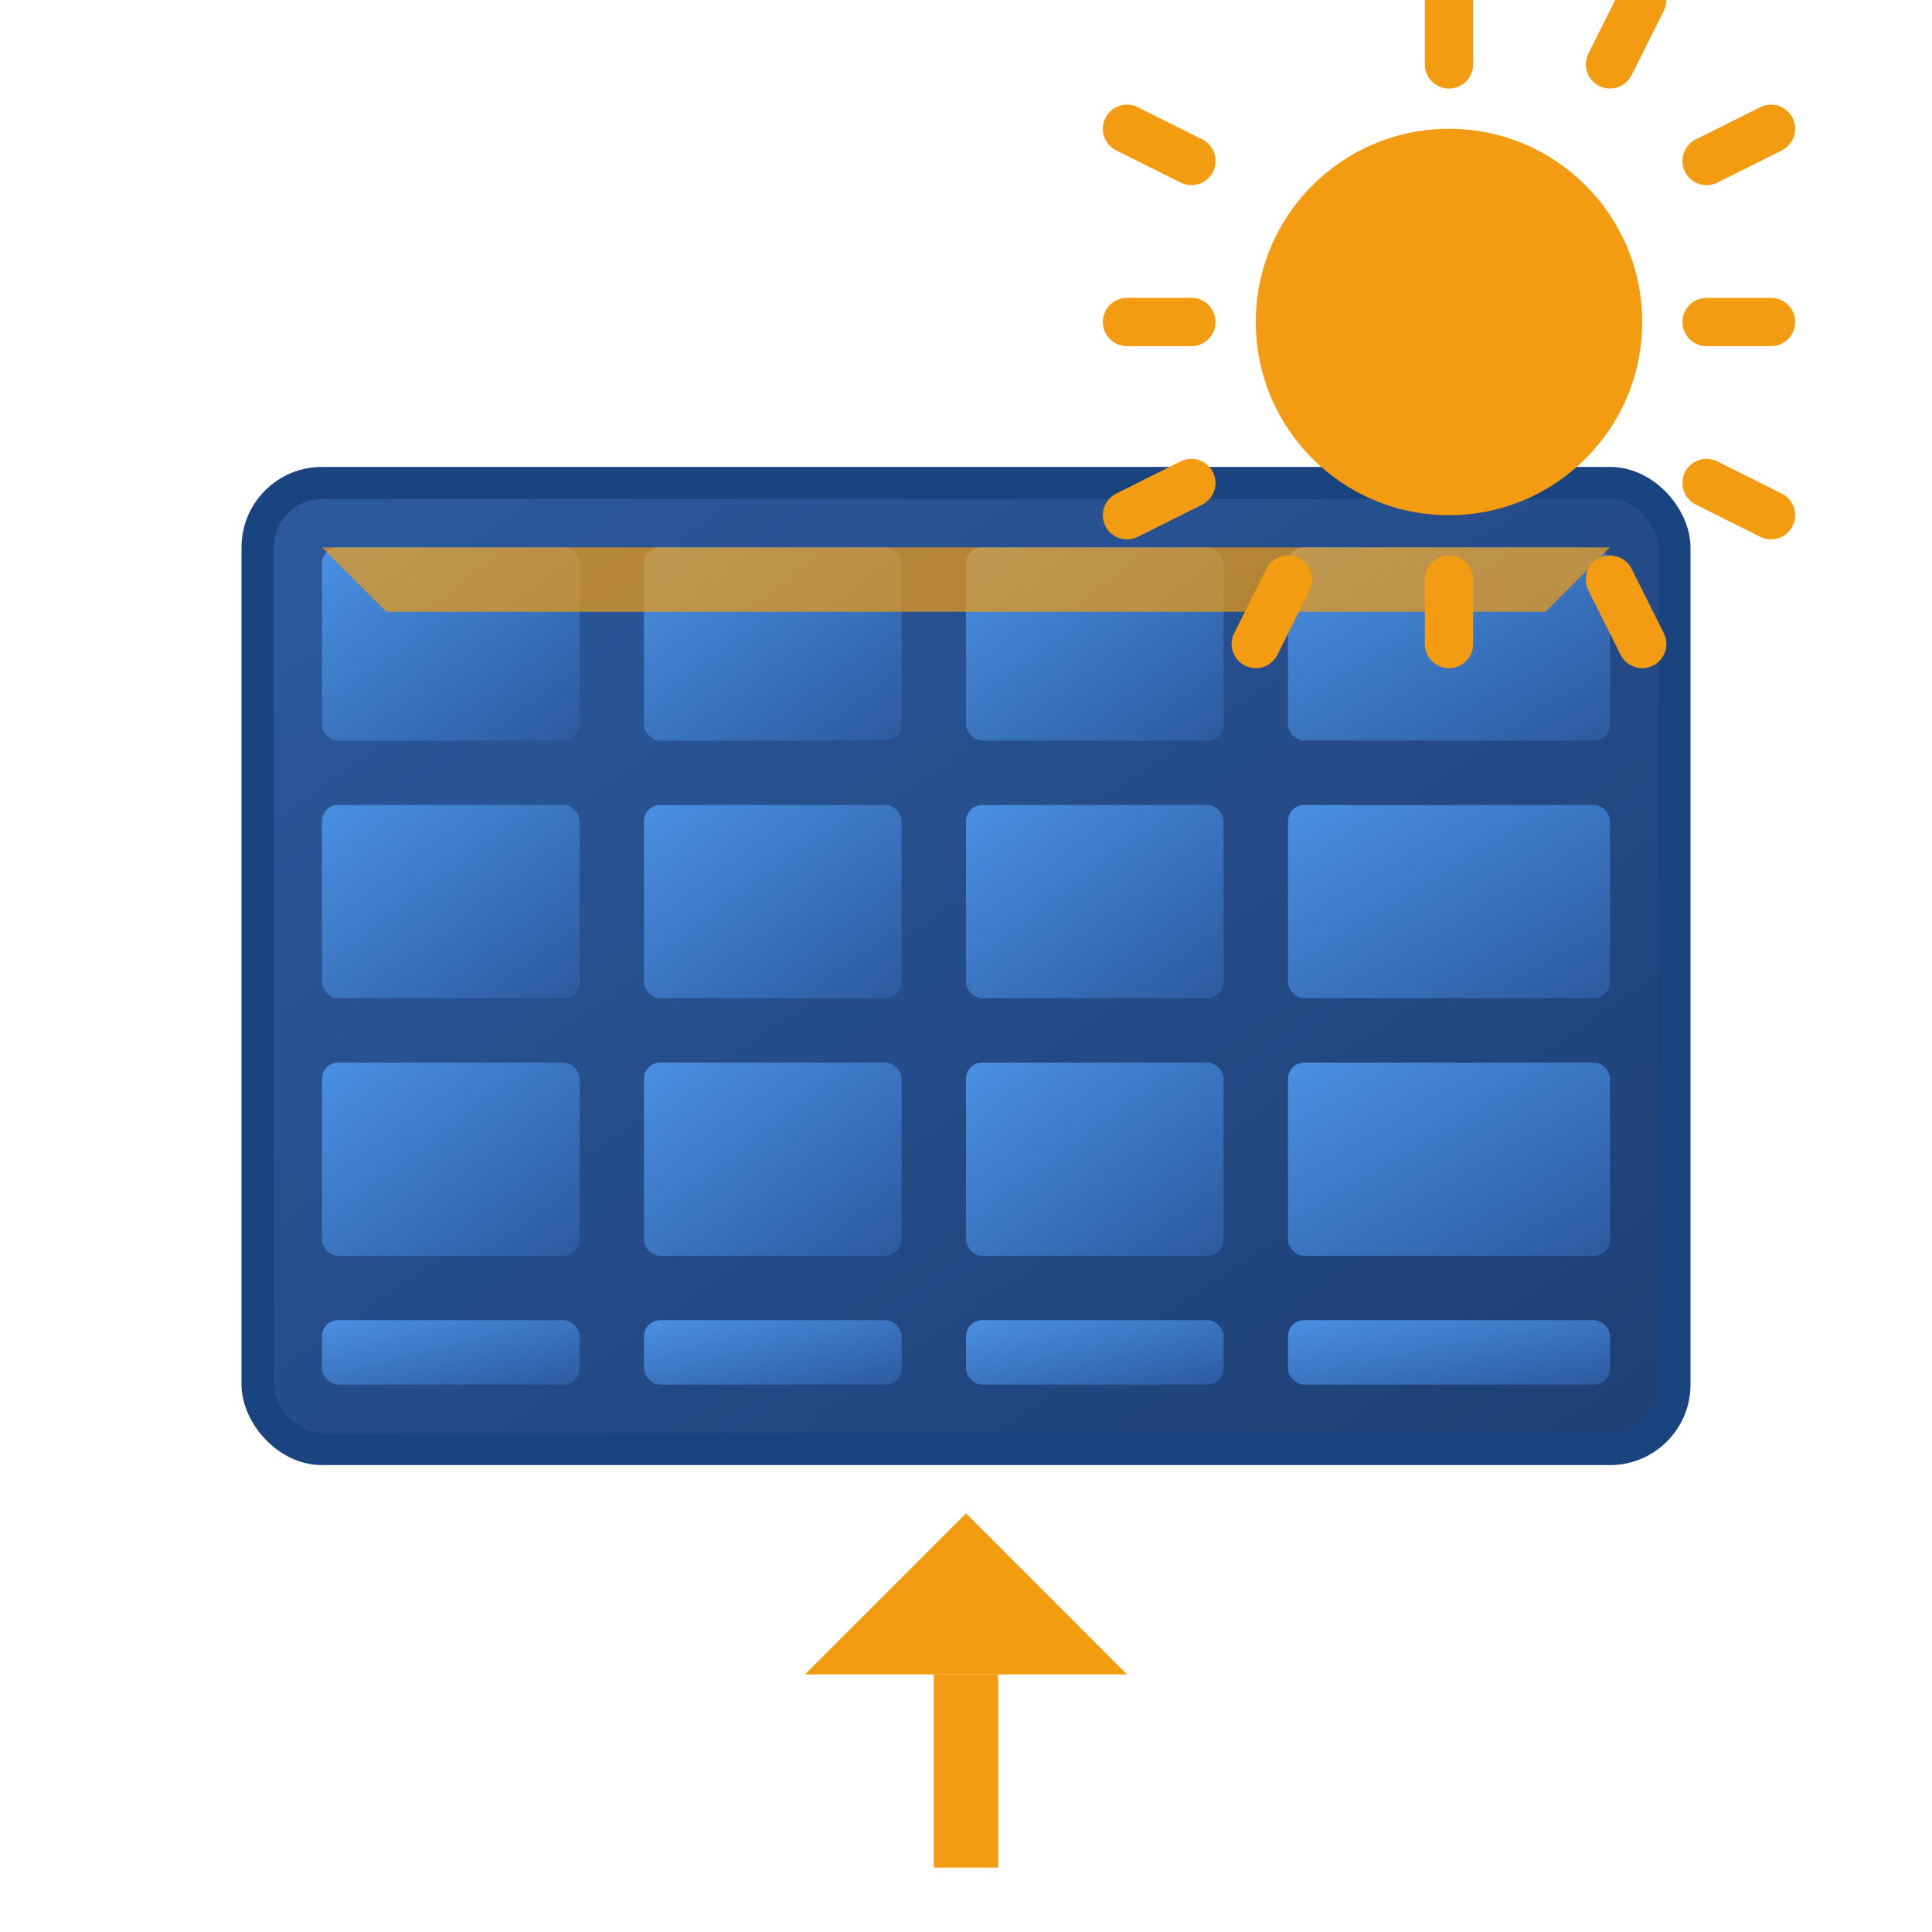 <svg width="60" height="60" viewBox="0 0 60 60" xmlns="http://www.w3.org/2000/svg">
  <defs>
    <linearGradient id="panelGrad" x1="0%" y1="0%" x2="100%" y2="100%">
      <stop offset="0%" style="stop-color:#2c5aa0;stop-opacity:1" />
      <stop offset="100%" style="stop-color:#1e3f73;stop-opacity:1" />
    </linearGradient>
    <linearGradient id="cellGrad" x1="0%" y1="0%" x2="100%" y2="100%">
      <stop offset="0%" style="stop-color:#4a90e2;stop-opacity:1" />
      <stop offset="100%" style="stop-color:#2c5aa0;stop-opacity:1" />
    </linearGradient>
  </defs>
  
  <!-- Main panel frame -->
  <rect x="8" y="15" width="44" height="30" fill="url(#panelGrad)" rx="2" stroke="#1a4480" stroke-width="1"/>
  
  <!-- Solar cells grid -->
  <g fill="url(#cellGrad)">
    <!-- Row 1 -->
    <rect x="10" y="17" width="8" height="6" rx="0.5"/>
    <rect x="20" y="17" width="8" height="6" rx="0.5"/>
    <rect x="30" y="17" width="8" height="6" rx="0.5"/>
    <rect x="40" y="17" width="10" height="6" rx="0.5"/>
    
    <!-- Row 2 -->
    <rect x="10" y="25" width="8" height="6" rx="0.5"/>
    <rect x="20" y="25" width="8" height="6" rx="0.5"/>
    <rect x="30" y="25" width="8" height="6" rx="0.5"/>
    <rect x="40" y="25" width="10" height="6" rx="0.5"/>
    
    <!-- Row 3 -->
    <rect x="10" y="33" width="8" height="6" rx="0.5"/>
    <rect x="20" y="33" width="8" height="6" rx="0.5"/>
    <rect x="30" y="33" width="8" height="6" rx="0.5"/>
    <rect x="40" y="33" width="10" height="6" rx="0.5"/>
    
    <!-- Row 4 -->
    <rect x="10" y="41" width="8" height="2" rx="0.5"/>
    <rect x="20" y="41" width="8" height="2" rx="0.5"/>
    <rect x="30" y="41" width="8" height="2" rx="0.5"/>
    <rect x="40" y="41" width="10" height="2" rx="0.5"/>
  </g>
  
  <!-- Highlight on panel -->
  <path d="M10 17 L50 17 L48 19 L12 19 Z" fill="#f39c12" opacity="0.7"/>
  
  <!-- Sun symbol -->
  <circle cx="45" cy="10" r="6" fill="#f39c12"/>
  <g transform="translate(45, 10)" stroke="#f39c12" stroke-width="1.5" stroke-linecap="round">
    <line x1="-10" y1="-6" x2="-8" y2="-5"/>
    <line x1="-10" y1="0" x2="-8" y2="0"/>
    <line x1="-10" y1="6" x2="-8" y2="5"/>
    <line x1="0" y1="-10" x2="0" y2="-8"/>
    <line x1="6" y1="-10" x2="5" y2="-8"/>
    <line x1="10" y1="-6" x2="8" y2="-5"/>
    <line x1="10" y1="0" x2="8" y2="0"/>
    <line x1="10" y1="6" x2="8" y2="5"/>
    <line x1="6" y1="10" x2="5" y2="8"/>
    <line x1="0" y1="10" x2="0" y2="8"/>
    <line x1="-6" y1="10" x2="-5" y2="8"/>
  </g>
  
  <!-- Energy flow indicator -->
  <path d="M30 47 L35 52 L25 52 Z" fill="#f39c12"/>
  <rect x="29" y="52" width="2" height="6" fill="#f39c12"/>
</svg>
